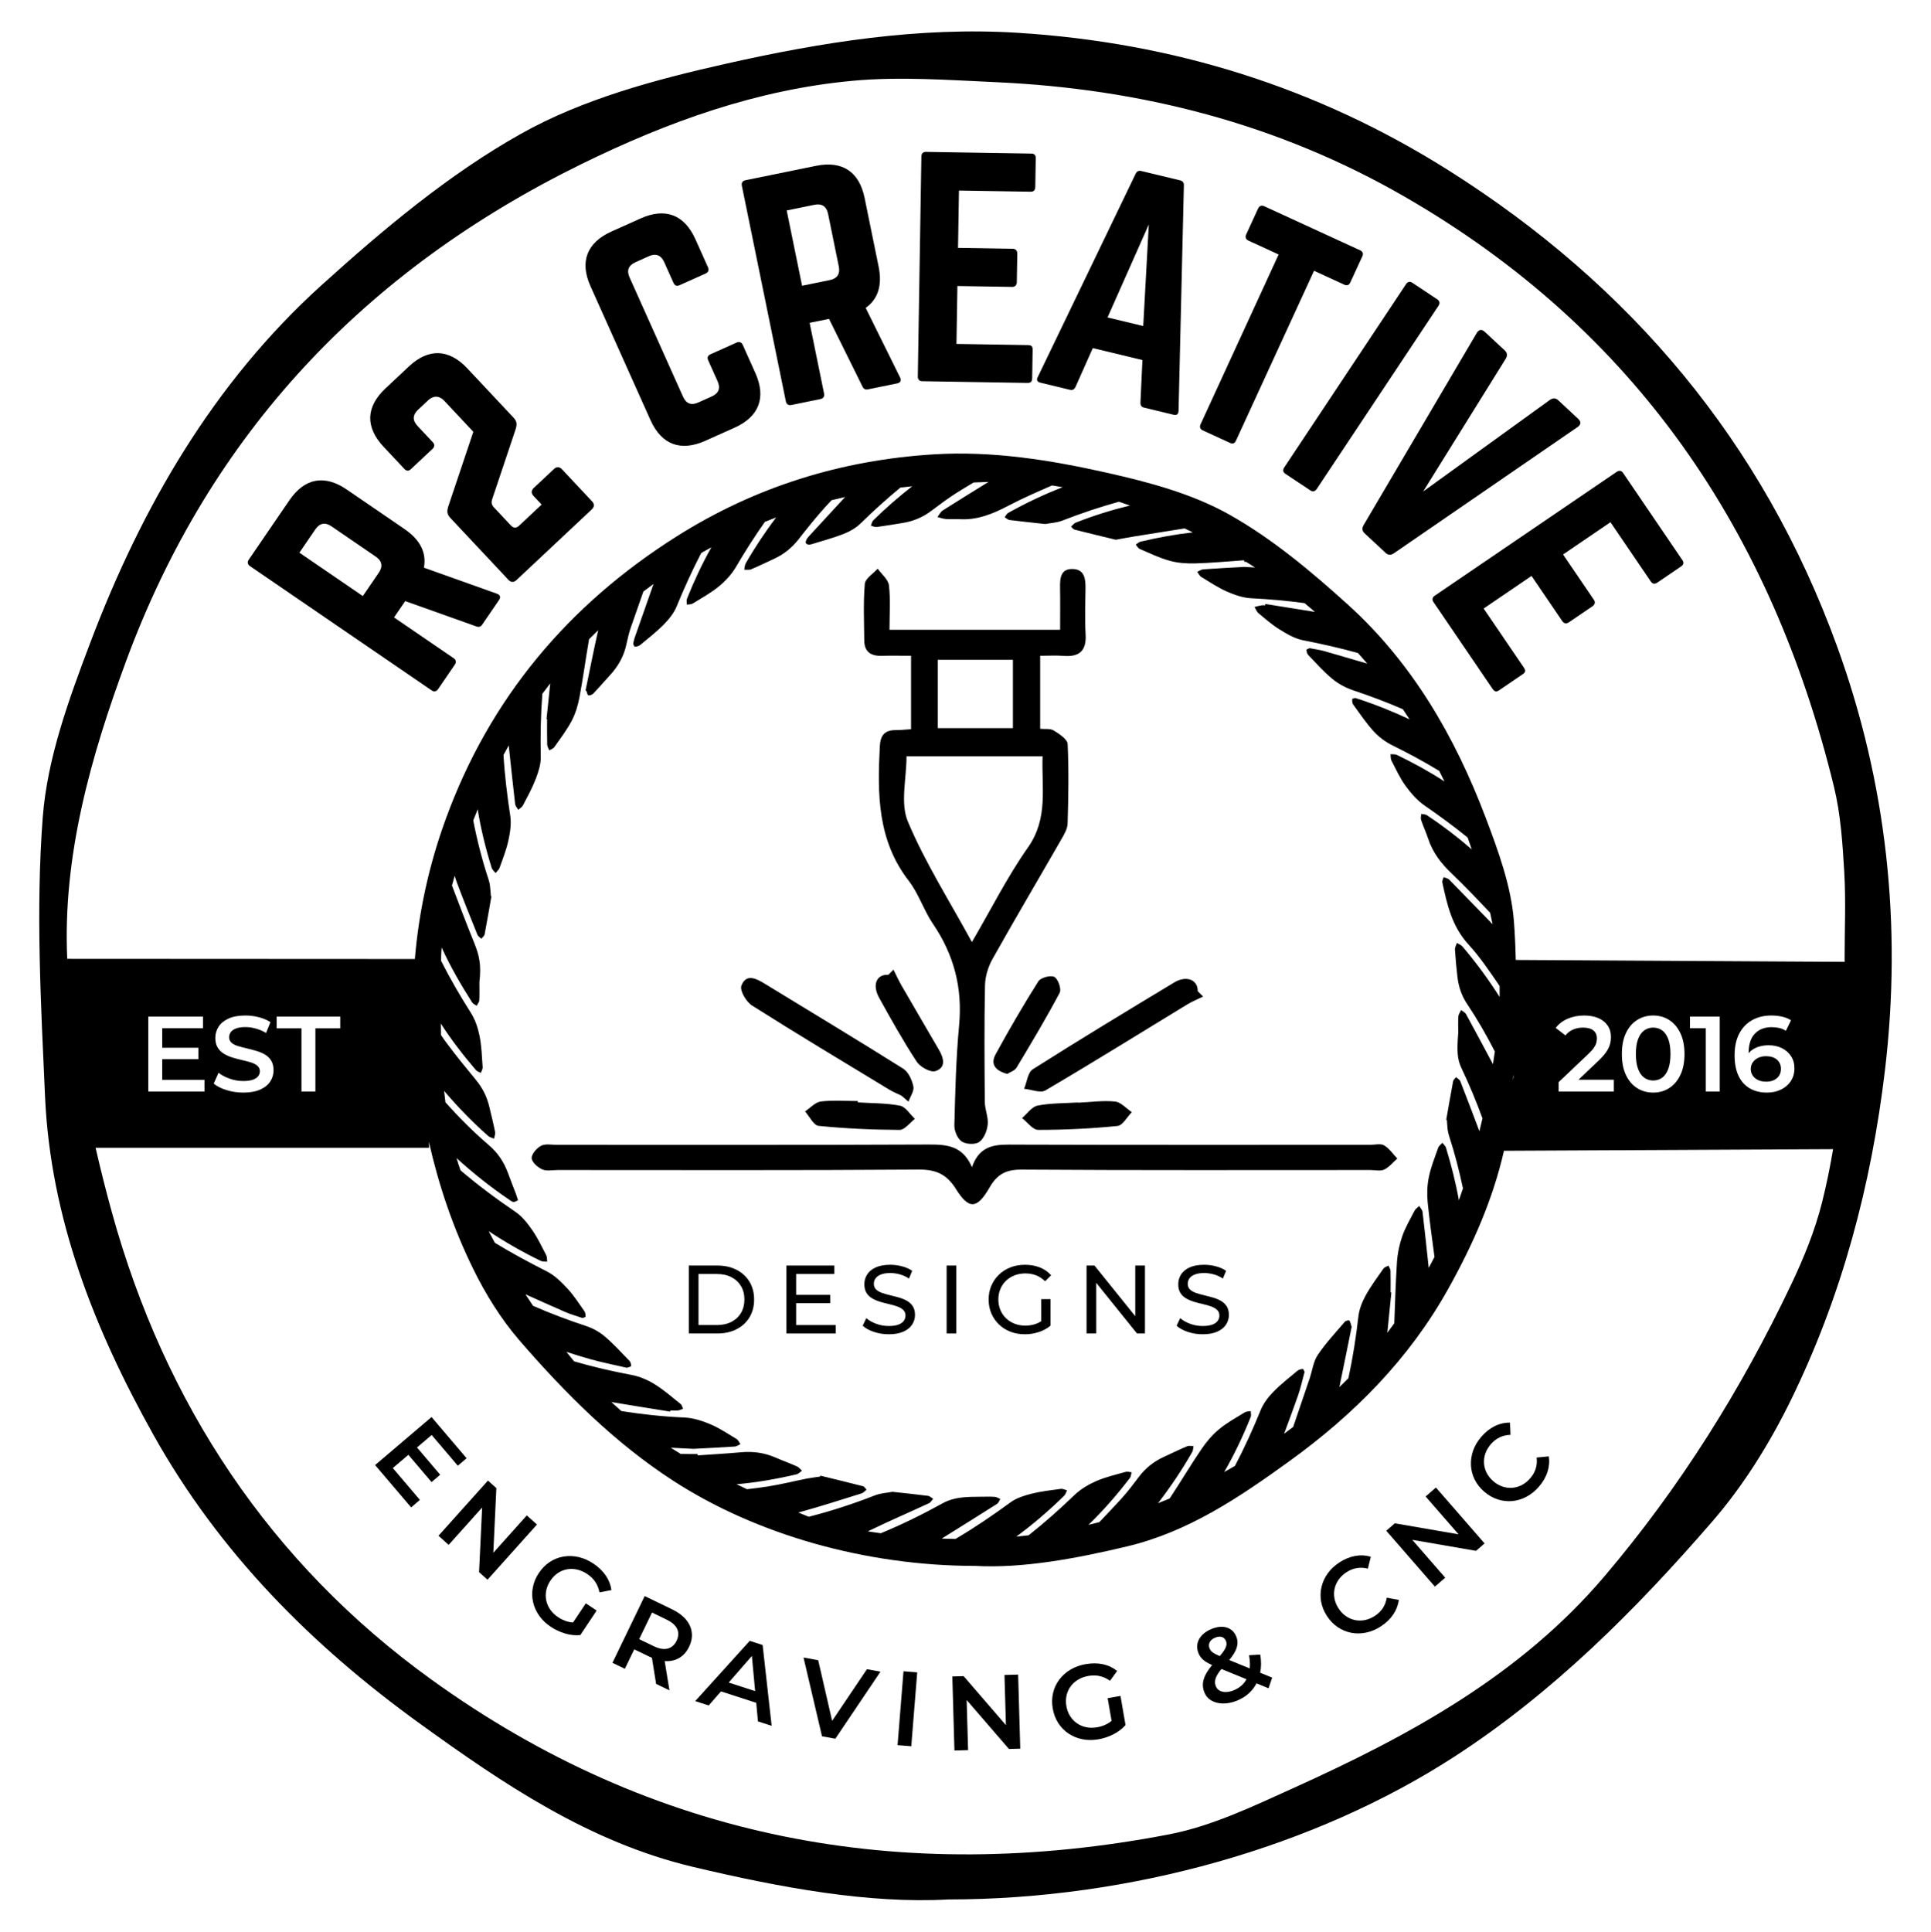 <?xml version="1.0" encoding="utf-8"?>
<!-- Generator: Adobe Illustrator 16.0.0, SVG Export Plug-In . SVG Version: 6.00 Build 0)  -->
<!DOCTYPE svg PUBLIC "-//W3C//DTD SVG 1.1//EN" "http://www.w3.org/Graphics/SVG/1.1/DTD/svg11.dtd">
<svg version="1.1" id="Layer_1" xmlns="http://www.w3.org/2000/svg" xmlns:xlink="http://www.w3.org/1999/xlink" x="0px" y="0px"
	 width="437.803px" height="437.9px" viewBox="927.96 727.954 437.803 437.9" enable-background="new 927.96 727.954 437.803 437.9"
	 xml:space="preserve">
<g>
	<polygon points="1022.501,1056.095 1025.828,1053.265 1031.752,1060.23 1033.744,1058.535 1025.799,1049.194 1013.002,1060.08 
		1021.166,1069.677 1023.158,1067.981 1017.016,1060.76 1020.544,1057.76 1025.801,1063.938 1027.756,1062.274 	"/>
	<polygon points="1047.395,1071.495 1039.803,1079.965 1040.496,1065.311 1038.584,1063.597 1027.371,1076.107 1029.676,1078.174 
		1037.268,1069.704 1036.574,1084.357 1038.486,1086.071 1049.701,1073.561 	"/>
	<path d="M1062.482,1082.411c-1.092-0.728-2.215-1.221-3.369-1.48c-1.152-0.26-2.289-0.295-3.404-0.105
		c-1.117,0.188-2.152,0.598-3.111,1.229c-0.959,0.63-1.783,1.465-2.477,2.503c-0.691,1.039-1.145,2.122-1.355,3.249
		c-0.213,1.127-0.195,2.24,0.053,3.338c0.25,1.099,0.713,2.128,1.389,3.089c0.678,0.96,1.563,1.805,2.654,2.532
		c0.984,0.656,2.061,1.156,3.225,1.5c1.166,0.344,2.309,0.467,3.432,0.368l3.713-5.572l-2.457-1.637l-2.894,4.343
		c-0.393-0.025-0.772-0.081-1.136-0.178c-0.793-0.211-1.535-0.547-2.227-1.009c-0.746-0.496-1.346-1.068-1.797-1.717
		c-0.453-0.647-0.758-1.345-0.914-2.093c-0.154-0.748-0.156-1.503-0.002-2.267c0.152-0.764,0.463-1.498,0.934-2.203
		c0.479-0.72,1.041-1.297,1.688-1.731c0.645-0.436,1.34-0.722,2.086-0.859s1.512-0.118,2.297,0.06
		c0.785,0.177,1.545,0.51,2.277,0.998c0.758,0.506,1.367,1.099,1.826,1.78c0.459,0.681,0.781,1.476,0.963,2.386l2.703-0.507
		c-0.156-1.18-0.582-2.28-1.275-3.301C1064.607,1084.105,1063.668,1083.2,1062.482,1082.411z"/>
	<path d="M1083.48,1095.101c-0.75-0.895-1.793-1.666-3.133-2.313l-6.225-3.006l-7.307,15.128l2.809,1.356l2.13-4.408l3.415,1.649
		c0.202,0.098,0.398,0.175,0.598,0.259l0.947,5.924l3.025,1.462l-1.081-6.643c0.088,0.006,0.179,0.022,0.265,0.025
		c1.164,0.038,2.197-0.218,3.104-0.768c0.904-0.549,1.625-1.378,2.16-2.487c0.537-1.109,0.74-2.192,0.611-3.25
		S1084.23,1095.997,1083.48,1095.101z M1081.357,1099.913c-0.459,0.951-1.131,1.542-2.016,1.771
		c-0.885,0.23-1.945,0.047-3.186-0.552l-3.284-1.587l2.913-6.029l3.283,1.587c1.24,0.598,2.047,1.308,2.424,2.13
		C1081.869,1098.054,1081.822,1098.948,1081.357,1099.913z"/>
	<path d="M1097.943,1099.932l-12.365,13.656l3.061,0.99l2.78-3.187l7.994,2.587l0.392,4.213l3.105,1.005l-2.043-18.319
		L1097.943,1099.932z M1093.169,1109.385l5.257-6.026l0.74,7.967L1093.169,1109.385z"/>
	<polygon points="1116.622,1118.072 1113.467,1104.326 1110.139,1103.715 1114.328,1121.564 1117.35,1122.12 1127.584,1106.919 
		1124.516,1106.355 	"/>
	
		<rect x="1132.155" y="1107.332" transform="matrix(-0.997 -0.08 0.08 -0.997 2174.74 2318.409)" width="3.119" height="16.8"/>
	<polygon points="1155.701,1107.669 1156.025,1119.038 1146.441,1107.932 1143.875,1108.006 1144.354,1124.799 1147.447,1124.711 
		1147.124,1113.341 1156.709,1124.447 1159.275,1124.374 1158.797,1107.58 	"/>
	<path d="M1179.092,1112.926l0.89,5.142c-0.302,0.252-0.616,0.473-0.946,0.652c-0.721,0.393-1.49,0.66-2.309,0.802
		c-0.883,0.152-1.713,0.149-2.486-0.009s-1.475-0.455-2.102-0.891c-0.629-0.436-1.148-0.982-1.564-1.642
		c-0.414-0.659-0.693-1.406-0.838-2.242c-0.146-0.852-0.137-1.656,0.033-2.417c0.168-0.76,0.477-1.446,0.922-2.059
		c0.445-0.613,1.016-1.126,1.707-1.538s1.471-0.692,2.338-0.843c0.9-0.155,1.75-0.145,2.553,0.034
		c0.801,0.178,1.582,0.534,2.34,1.068l1.611-2.228c-0.926-0.749-1.99-1.255-3.197-1.517c-1.207-0.263-2.512-0.272-3.914-0.029
		c-1.293,0.224-2.447,0.639-3.463,1.244s-1.863,1.361-2.543,2.267s-1.15,1.916-1.412,3.033c-0.26,1.116-0.285,2.29-0.072,3.52
		s0.629,2.327,1.252,3.291c0.621,0.964,1.4,1.759,2.336,2.385s1.98,1.054,3.133,1.284c1.152,0.231,2.375,0.235,3.668,0.012
		c1.166-0.202,2.291-0.579,3.371-1.132c1.082-0.552,1.996-1.25,2.744-2.094l-1.141-6.599L1179.092,1112.926z"/>
	<path d="M1213.688,1103.044l-2.545,0.153c0.208,1.092,0.257,2.084,0.163,2.988l-4.646-1.903c0.379-0.461,0.701-0.894,0.956-1.292
		c0.475-0.737,0.764-1.433,0.867-2.084c0.105-0.651,0.033-1.29-0.213-1.915c-0.283-0.715-0.699-1.26-1.252-1.635
		c-0.553-0.376-1.191-0.579-1.918-0.61s-1.514,0.12-2.361,0.455c-0.908,0.358-1.645,0.825-2.209,1.4s-0.922,1.216-1.074,1.92
		c-0.15,0.705-0.082,1.423,0.205,2.151c0.164,0.417,0.391,0.797,0.682,1.138c0.289,0.342,0.672,0.659,1.148,0.952
		c0.357,0.22,0.798,0.438,1.278,0.656c-0.465,0.576-0.862,1.125-1.173,1.638c-0.498,0.825-0.795,1.6-0.887,2.324
		c-0.094,0.725,0.008,1.459,0.301,2.203c0.324,0.818,0.854,1.443,1.592,1.874c0.738,0.432,1.609,0.655,2.613,0.672
		s2.049-0.189,3.137-0.619c1.383-0.546,2.52-1.33,3.406-2.351c0.424-0.489,0.782-1.021,1.081-1.593l2.731,1.12l0.826-2.417
		l-2.724-1.115C1213.929,1105.883,1213.942,1104.516,1213.688,1103.044z M1202.623,1102.303c-0.191-0.2-0.336-0.427-0.436-0.68
		c-0.193-0.491-0.176-0.958,0.053-1.401s0.656-0.788,1.281-1.035c0.58-0.229,1.082-0.268,1.502-0.115
		c0.422,0.151,0.721,0.451,0.896,0.897c0.131,0.327,0.152,0.68,0.07,1.057c-0.084,0.377-0.311,0.827-0.68,1.352
		c-0.209,0.297-0.478,0.638-0.794,1.016c-0.417-0.182-0.784-0.352-1.052-0.493
		C1203.094,1102.702,1202.814,1102.504,1202.623,1102.303z M1210.002,1109.492c-0.613,0.732-1.396,1.287-2.35,1.663
		c-0.641,0.252-1.234,0.38-1.783,0.382c-0.551,0.002-1.02-0.109-1.41-0.334c-0.389-0.225-0.67-0.553-0.84-0.984
		s-0.223-0.867-0.154-1.307c0.066-0.439,0.268-0.932,0.604-1.477c0.209-0.34,0.487-0.718,0.821-1.126l5.681,2.328
		C1210.404,1108.941,1210.221,1109.23,1210.002,1109.492z"/>
	<path d="M1241.482,1092.514c-0.453,0.686-1.047,1.268-1.785,1.747s-1.49,0.797-2.258,0.952c-0.768,0.156-1.52,0.158-2.256,0.008
		c-0.738-0.15-1.428-0.447-2.068-0.89s-1.195-1.025-1.666-1.75c-0.471-0.724-0.779-1.469-0.924-2.233
		c-0.145-0.766-0.135-1.515,0.027-2.25c0.16-0.734,0.469-1.421,0.922-2.06s1.049-1.197,1.787-1.677
		c0.736-0.479,1.51-0.787,2.32-0.922c0.809-0.135,1.646-0.093,2.514,0.125l0.658-2.688c-1.164-0.351-2.35-0.414-3.561-0.19
		c-1.209,0.224-2.391,0.71-3.545,1.46c-1.086,0.707-1.971,1.534-2.65,2.482c-0.682,0.949-1.152,1.971-1.414,3.066
		s-0.291,2.208-0.092,3.337c0.201,1.13,0.641,2.218,1.32,3.264c0.682,1.047,1.496,1.891,2.447,2.531
		c0.951,0.642,1.977,1.067,3.078,1.277c1.1,0.21,2.225,0.194,3.375-0.048s2.262-0.712,3.334-1.409
		c1.168-0.759,2.096-1.649,2.787-2.671s1.117-2.129,1.277-3.32l-2.736-0.511C1242.23,1091.04,1241.934,1091.83,1241.482,1092.514z"
		/>
	<polygon points="1251.188,1067.203 1258.656,1075.783 1244.201,1073.286 1242.264,1074.972 1253.293,1087.643 1255.629,1085.611 
		1248.161,1077.032 1262.617,1079.528 1264.553,1077.843 1253.523,1065.171 	"/>
	<path d="M1263.836,1053.642c-0.85,0.979-1.471,2.018-1.865,3.116c-0.393,1.101-0.564,2.212-0.514,3.337s0.328,2.203,0.832,3.233
		c0.504,1.031,1.227,1.955,2.168,2.773c0.943,0.818,1.959,1.405,3.051,1.759c1.09,0.354,2.193,0.481,3.311,0.38
		c1.115-0.101,2.191-0.427,3.23-0.976c1.039-0.55,1.979-1.308,2.818-2.274c0.912-1.051,1.559-2.162,1.941-3.335
		c0.383-1.172,0.486-2.354,0.313-3.543l-2.771,0.263c0.109,0.899,0.041,1.741-0.205,2.523c-0.246,0.783-0.656,1.507-1.234,2.171
		c-0.576,0.665-1.213,1.178-1.906,1.538c-0.695,0.361-1.418,0.57-2.168,0.629s-1.494-0.037-2.232-0.285
		c-0.738-0.249-1.432-0.656-2.084-1.223c-0.652-0.567-1.154-1.198-1.504-1.894s-0.547-1.419-0.594-2.17s0.059-1.495,0.318-2.234
		c0.26-0.738,0.678-1.439,1.256-2.104c0.576-0.665,1.236-1.173,1.977-1.526c0.74-0.353,1.559-0.543,2.451-0.572l-0.109-2.765
		c-1.215-0.017-2.371,0.249-3.473,0.797C1265.74,1051.81,1264.738,1052.603,1263.836,1053.642z"/>
	<path d="M1040.654,862.556l-16.588-5.913c0.635-3.346-0.809-6.302-4.402-8.76l-13.09-8.954c-5.045-3.45-9.561-2.603-13.012,2.44
		l-9.211,13.467c-0.367,0.536-0.264,1.078,0.271,1.445l41.203,28.184c0.537,0.367,1.078,0.266,1.445-0.271l3.816-5.579
		c0.367-0.537,0.266-1.079-0.27-1.446l-13.521-9.247l2.533-3.702l16.086,5.727c0.557,0.223,1.008,0.139,1.375-0.398l3.816-5.579
		C1041.51,863.378,1041.408,862.836,1040.654,862.556z M1013.85,857.766l-3.633,5.311l-14.379-9.835l3.633-5.311
		c0.955-1.396,2.219-1.633,3.613-0.679l10.086,6.899C1014.566,855.106,1014.803,856.371,1013.85,857.766z"/>
	<path d="M1055.377,834.344c-0.578-0.616-1.221-0.637-1.838-0.059l-4.551,4.271c-0.617,0.578-0.637,1.222-0.059,1.838l1.824,1.943
		l-5.121,4.804c-0.617,0.578-1.26,0.558-1.838-0.059l-3.869-4.124c-0.49-0.521-0.611-1.031-0.404-1.761l5.234-15.608
		c0.457-1.319,0.48-2.054-0.365-2.955l-10.498-11.188c-4.18-4.456-8.822-4.559-13.23-0.422l-5.311,4.981
		c-4.457,4.182-4.604,8.776-0.422,13.232l4.715,5.025c0.445,0.474,0.949,0.536,1.471,0.047l4.93-4.626
		c0.475-0.444,0.492-0.996,0.047-1.471l-3.469-3.697c-1.156-1.232-1.162-2.475,0.117-3.676l2.275-2.135
		c1.186-1.112,2.52-1.115,3.676,0.117l6.582,7.017l-5.59,16.654c-0.455,1.319-0.432,2.01,0.414,2.91l13.121,13.986
		c0.578,0.616,1.221,0.637,1.838,0.059l17.066-16.013c0.617-0.578,0.637-1.222,0.059-1.838L1055.377,834.344z"/>
	<path d="M1096.352,806.129c-0.266-0.593-0.781-0.789-1.373-0.523l-5.932,2.658c-0.652,0.292-0.789,0.781-0.523,1.374l2.127,4.745
		c0.717,1.602,0.232,2.744-1.311,3.436l-3.084,1.382c-1.541,0.691-2.717,0.293-3.436-1.309l-12.121-27.046
		c-0.691-1.542-0.291-2.718,1.311-3.436l3.084-1.383c1.541-0.69,2.744-0.232,3.436,1.31l2.125,4.745
		c0.268,0.593,0.723,0.815,1.375,0.523l5.932-2.658c0.592-0.266,0.789-0.781,0.523-1.374l-2.871-6.405
		c-2.498-5.575-6.852-7.186-12.369-4.714l-6.643,2.978c-5.574,2.498-7.27,6.819-4.771,12.395l13.609,30.367
		c2.498,5.575,6.852,7.186,12.428,4.687l6.643-2.977c5.516-2.473,7.211-6.793,4.713-12.368L1096.352,806.129z"/>
	<path d="M1124.23,797.747c2.785-1.961,3.805-5.089,2.934-9.355l-3.172-15.541c-1.223-5.986-5.057-8.521-11.043-7.299l-15.986,3.263
		c-0.637,0.13-0.941,0.591-0.811,1.228l9.984,48.914c0.129,0.637,0.59,0.941,1.227,0.811l6.623-1.352
		c0.637-0.13,0.941-0.59,0.813-1.228l-3.277-16.05l4.395-0.896l7.57,15.306c0.244,0.548,0.627,0.801,1.264,0.671l6.625-1.352
		c0.699-0.144,1.004-0.604,0.656-1.329L1124.23,797.747z M1116.111,791.443l-6.305,1.287l-3.484-17.068l6.305-1.287
		c1.656-0.338,2.73,0.371,3.068,2.027l2.443,11.974C1118.477,790.032,1117.768,791.105,1116.111,791.443z"/>
	<path d="M1161.764,762.77l-23.916-0.387c-0.584-0.01-0.98,0.374-0.99,1.023l-0.809,49.91c-0.012,0.65,0.373,1.046,0.957,1.056
		l23.916,0.388c0.779,0.013,1.045-0.373,1.057-1.023l0.105-6.498c0.01-0.715-0.244-1.044-1.023-1.057l-16.248-0.264l0.213-13.127
		l12.414,0.201c0.648,0.01,1.045-0.373,1.057-1.088l0.104-6.435c0.012-0.715-0.371-1.11-1.021-1.121l-12.412-0.201l0.211-12.997
		l16.246,0.263c0.779,0.013,1.047-0.438,1.059-1.088l0.105-6.499C1162.797,763.177,1162.543,762.783,1161.764,762.77z"/>
	<path d="M1195.51,768.837l-8.785-2.115c-0.568-0.137-1.01,0.025-1.287,0.627l-22.191,46.076c-0.355,0.65-0.131,1.105,0.564,1.272
		l6.762,1.628c0.568,0.137,0.961-0.103,1.225-0.642l3.928-8.816l11.25,2.708l-0.451,9.653c-0.012,0.6,0.229,0.991,0.797,1.128
		l6.699,1.613c0.76,0.182,1.104-0.137,1.145-0.862l1.207-51.127C1196.396,769.317,1196.078,768.973,1195.51,768.837z
		 M1187.158,801.863l-8.09-1.947l9.355-21.084L1187.158,801.863z"/>
	<path d="M1232.738,792.485c0.65,0.299,1.107,0.08,1.379-0.511l2.715-5.905c0.271-0.591,0.139-1.08-0.51-1.379l-21.732-9.989
		c-0.59-0.271-1.107-0.08-1.379,0.51l-2.715,5.905c-0.271,0.591-0.08,1.108,0.512,1.38l6.85,3.148l-17.699,38.502
		c-0.299,0.649-0.08,1.107,0.51,1.379l6.143,2.823c0.648,0.298,1.08,0.139,1.379-0.511l17.699-38.502L1232.738,792.485z"/>
	<path d="M1253.826,795.81l-5.629-3.741c-0.596-0.396-1.082-0.251-1.443,0.29l-27.633,41.578c-0.359,0.542-0.305,1.046,0.291,1.442
		l5.631,3.741c0.541,0.36,1.082,0.251,1.441-0.29l27.633-41.578C1254.477,796.712,1254.369,796.171,1253.826,795.81z"/>
	<path d="M1285.777,822.9l-4.518-4.208c-0.57-0.531-1.17-0.557-1.844-0.118l-28.785,20.797l18.75-30.144
		c0.389-0.704,0.32-1.299-0.25-1.831l-4.518-4.208c-0.715-0.664-1.354-0.55-1.832,0.249l-25.674,43.589
		c-0.389,0.703-0.322,1.299,0.248,1.83l4.758,4.43c0.57,0.532,1.168,0.557,1.844,0.119l41.703-28.661
		C1286.422,824.211,1286.49,823.564,1285.777,822.9z"/>
	<path d="M1295.93,835.13c-0.33-0.484-0.871-0.587-1.408-0.222l-41.273,28.09c-0.537,0.366-0.641,0.908-0.313,1.392l13.461,19.777
		c0.439,0.645,0.908,0.64,1.445,0.274l5.373-3.658c0.592-0.402,0.715-0.8,0.275-1.444l-9.145-13.436l10.855-7.389l6.986,10.265
		c0.365,0.538,0.908,0.641,1.5,0.238l5.32-3.621c0.59-0.402,0.693-0.944,0.328-1.481l-6.986-10.265l10.748-7.315l9.145,13.436
		c0.438,0.646,0.961,0.604,1.498,0.238l5.375-3.657c0.537-0.366,0.713-0.801,0.273-1.445L1295.93,835.13z"/>
	<path d="M1326.516,972.778c0.526,0.26,1.161,0.389,1.906,0.389c0.646,0,1.221-0.117,1.723-0.352c0.5-0.236,0.895-0.57,1.179-1.008
		c0.281-0.438,0.424-0.947,0.424-1.529c0-0.891-0.309-1.594-0.921-2.111c-0.618-0.518-1.442-0.777-2.478-0.777
		c-0.681,0-1.273,0.127-1.785,0.377c-0.51,0.25-0.913,0.596-1.214,1.031c-0.299,0.436-0.448,0.939-0.448,1.504
		c0,0.52,0.138,0.996,0.413,1.434C1325.59,972.171,1325.989,972.52,1326.516,972.778z"/>
	<path d="M1300.738,972.257c0.59,0.428,1.267,0.645,2.026,0.645c0.792,0,1.482-0.217,2.063-0.645
		c0.583-0.43,1.041-1.088,1.373-1.979c0.331-0.891,0.497-2.016,0.497-3.373c0-1.375-0.166-2.506-0.497-3.387
		c-0.332-0.881-0.79-1.537-1.373-1.967c-0.58-0.428-1.271-0.643-2.063-0.643c-0.76,0-1.437,0.215-2.026,0.643
		c-0.59,0.43-1.053,1.086-1.384,1.967c-0.333,0.881-0.498,2.012-0.498,3.387c0,1.357,0.165,2.482,0.498,3.373
		C1299.686,971.169,1300.148,971.827,1300.738,972.257z"/>
	<path d="M1344.423,874.345c-16.75-46.03-46.624-81.633-88.015-107.757c-29.896-18.868-62.493-28.99-97.676-31.196
		c-22.495-1.411-44.591,2.153-66.283,7.031c-15.908,3.577-32.344,7.98-46.384,15.862c-16.363,9.187-31.205,21.646-45.223,34.325
		c-24.524,22.183-40.78,50.334-52.401,80.997c-4.849,12.795-9.769,26.221-10.793,39.653c-1.598,20.963-0.423,42.199,0.522,63.277
		c1.24,27.656,11.189,52.745,24.553,76.658c14.92,26.7,35.842,47.747,60.47,65.533c19.091,13.787,38.403,26.853,61.815,32.427
		c19.977,4.756,40.033,8.404,57.93,7.403c41.434-0.01,83.147-11.912,114.706-32.333c22.438-14.519,41.173-33.311,58.533-53.346
		c7.095-8.187,13.028-17.742,17.807-27.5c11.543-23.57,18.245-48.734,21.339-74.79
		C1359.229,937.68,1355.731,905.423,1344.423,874.345z M1341.066,1000.531c-1.604,6.382-4.147,12.622-6.983,18.584
		c-11.342,23.84-25.264,46.087-42.388,66.23c-19.047,22.405-44.163,36.062-70.383,47.911c-9.169,4.145-18.544,8.67-28.3,10.547
		c-60.532,11.647-116.98,1.181-167.266-35.107c-36.554-26.379-60.411-62.499-72.406-105.848c-1.344-4.855-2.579-9.763-3.712-14.701
		h75.606l-0.041-1.366c2.235,9.917,5.499,19.546,10.014,28.763c2.845,5.811,6.377,11.501,10.603,16.375
		c10.337,11.931,21.494,23.12,34.854,31.766c18.792,12.159,43.631,19.247,68.304,19.253c10.656,0.596,22.599-1.576,34.494-4.408
		c13.941-3.319,25.44-11.1,36.81-19.309c14.664-10.592,27.122-23.124,36.007-39.023c5.595-10.012,10.175-20.372,12.664-31.365
		l74.624-0.365C1342.89,992.507,1342.071,996.53,1341.066,1000.531z M972.938,965.471v2.598h-8.203v4.686h9.586v2.645h-12.742
		v-16.99h12.402v2.645h-9.246v4.418H972.938z M986.313,969.561c-0.373-0.316-0.854-0.564-1.444-0.752
		c-0.59-0.186-1.244-0.361-1.965-0.521c-0.721-0.162-1.44-0.354-2.161-0.572c-0.719-0.217-1.375-0.5-1.965-0.848
		c-0.592-0.348-1.073-0.814-1.446-1.396c-0.371-0.582-0.557-1.326-0.557-2.232c0-0.922,0.245-1.768,0.74-2.537
		c0.493-0.768,1.246-1.383,2.257-1.844s2.294-0.691,3.847-0.691c1.02,0,2.031,0.129,3.034,0.387c1.003,0.26,1.877,0.631,2.621,1.117
		l-0.994,2.451c-0.761-0.453-1.545-0.787-2.354-1.006c-0.809-0.221-1.585-0.328-2.331-0.328c-0.872,0-1.581,0.105-2.123,0.314
		c-0.543,0.211-0.938,0.486-1.189,0.826s-0.376,0.729-0.376,1.166c0,0.516,0.182,0.934,0.546,1.248
		c0.364,0.316,0.841,0.563,1.433,0.74c0.589,0.18,1.25,0.354,1.978,0.523c0.729,0.17,1.451,0.359,2.172,0.57
		c0.72,0.209,1.375,0.484,1.967,0.824c0.59,0.34,1.067,0.801,1.433,1.383c0.363,0.584,0.546,1.32,0.546,2.209
		c0,0.908-0.247,1.744-0.742,2.514c-0.493,0.768-1.249,1.383-2.267,1.844c-1.021,0.461-2.307,0.691-3.861,0.691
		c-1.325,0-2.597-0.189-3.811-0.568c-1.214-0.381-2.177-0.871-2.889-1.471l1.093-2.451c0.681,0.535,1.521,0.98,2.524,1.334
		c1.004,0.357,2.031,0.535,3.082,0.535c0.89,0,1.611-0.096,2.16-0.291c0.55-0.193,0.955-0.457,1.214-0.789s0.389-0.707,0.389-1.129
		C986.871,970.294,986.686,969.878,986.313,969.561z M990.683,961.079v-2.67h14.417v2.67h-5.631v14.32h-3.156v-14.32H990.683z
		 M1036.689,962.826c-0.361-1.812-0.979-3.691-1.959-5.238c-2.447-3.856-4.74-7.786-6.791-11.851
		c0.018-0.502,0.025-1.004,0.055-1.505c0.029-0.497,0.06-0.995,0.091-1.493c1.967,4.328,4.36,8.455,6.928,12.477
		c0.21,0.328,0.669,0.497,1.013,0.739c0.207-0.404,0.57-0.801,0.595-1.214c0.074-1.36,0.028-2.727,0.028-4.091
		c0.452-4.007-0.013-6.087-1.218-9.049c-1.738-4.272-3.364-8.592-5.002-12.905c0.2-0.738,0.4-1.477,0.61-2.207
		c0.177,0.581,0.363,1.158,0.575,1.727c1.463,3.906,3.028,7.773,4.589,11.642c0.146,0.359,0.576,0.604,0.876,0.899
		c0.257-0.322,0.68-0.616,0.749-0.975c0.551-2.874,1.038-5.758,1.545-8.642c-0.039-0.009-0.079-0.018-0.118-0.027
		c-0.063-0.761-0.104-1.521-0.199-2.276c-0.059-0.476-0.153-0.957-0.303-1.412c-1.462-4.425-2.618-8.92-3.501-13.481
		c0.329-0.849,0.667-1.692,1.012-2.531c0.711,4.494,1.814,8.922,3.169,13.285c0.135,0.438,0.582,0.78,0.883,1.167
		c0.311-0.39,0.748-0.73,0.905-1.175c0.725-2.041,1.539-4.074,1.996-6.182c0.394-1.815,0.703-3.78,0.431-5.583
		c-0.698-4.599-1.265-9.201-1.538-13.83c0.391-0.721,0.784-1.439,1.188-2.15c0.477,4.436,0.939,8.873,1.456,13.302
		c0.054,0.452,0.459,0.864,0.698,1.293c0.364-0.333,0.856-0.601,1.07-1.014c1.018-1.957,2.092-3.903,2.882-5.955
		c0.609-1.588,1.192-3.334,1.156-4.996c-0.104-4.798-0.009-9.579,0.361-14.348c0.586-0.793,1.182-1.577,1.788-2.354
		c-0.281,2.701-0.563,5.403-0.843,8.104c0.043,0.008,0.087,0.014,0.131,0.021c0,1.926-0.028,3.854,0.023,5.779
		c0.011,0.431,0.311,0.854,0.476,1.279c0.386-0.238,0.896-0.389,1.135-0.732c1.377-1.973,2.864-3.902,3.972-6.026
		c0.854-1.636,1.399-3.497,1.744-5.322c0.821-4.357,1.403-8.759,2.168-13.127c0.677-0.685,1.365-1.36,2.063-2.031
		c-1.029,4.537-1.914,9.106-2.862,13.662c0.064,0.035,0.128,0.07,0.191,0.105c0.145,0.353,0.25,0.973,0.441,1
		c0.354,0.052,0.868-0.14,1.127-0.41c1.273-1.335,2.468-2.745,3.724-4.101c1.87-2.014,3.193-4.303,3.769-7.017
		c0.282-1.334,0.603-2.67,1.044-3.957c0.923-2.691,1.87-5.374,2.817-8.057c0.756-0.575,1.521-1.144,2.297-1.705
		c-1.439,4.086-2.874,8.174-4.302,12.263c-0.131,0.376-0.192,0.776-0.319,1.307c0.103,0.18,0.263,0.66,0.394,0.653
		c0.406-0.022,0.888-0.131,1.19-0.383c1.822-1.512,3.707-2.972,5.36-4.654c1.16-1.182,2.29-2.569,2.909-4.078
		c1.693-4.127,3.53-8.177,5.579-12.125c0.158-0.092,0.311-0.187,0.47-0.278c0.608-0.35,1.222-0.679,1.834-1.017
		c-2.112,3.739-3.928,7.645-5.528,11.651c-0.154,0.39-0.022,0.894-0.023,1.347c0.446-0.08,0.968-0.035,1.324-0.256
		c2.014-1.245,4.121-2.394,5.938-3.889c1.488-1.226,2.885-2.731,3.854-4.386c2.055-3.51,4.232-6.929,6.571-10.24
		c0.845-0.341,1.689-0.681,2.54-1c-2.499,3.331-4.818,6.79-6.893,10.418c-0.234,0.407-0.223,0.954-0.325,1.437
		c0.523-0.025,1.107,0.093,1.563-0.099c1.737-0.731,3.428-1.569,5.144-2.354c2.233-1.021,4.079-2.498,5.6-4.441
		c1.904-2.43,3.835-4.851,5.896-7.15c0.521-0.581,1.053-1.152,1.592-1.717c1.019-0.255,2.042-0.496,3.067-0.725
		c-2.744,2.963-5.477,5.938-8.211,8.908c-0.217,0.233-0.413,0.501-0.557,0.783c-0.342,0.679-0.15,1.078,0.667,1.103
		c0.144-0.024,0.308-0.033,0.459-0.081c2.451-0.768,4.948-1.418,7.331-2.356c1.39-0.549,2.794-1.36,3.854-2.397
		c2.891-2.831,5.885-5.534,8.994-8.101c0.89-0.107,1.782-0.205,2.677-0.294c-3.077,2.398-6.021,4.966-8.815,7.709
		c-0.298,0.293-0.372,0.812-0.551,1.225c0.442,0.106,0.902,0.352,1.324,0.294c1.989-0.26,3.968-0.599,5.949-0.921
		c2.38-0.388,4.523-1.298,6.46-2.76c1.891-1.427,3.79-2.854,5.792-4.113c1.244-0.783,2.506-1.541,3.77-2.292
		c1.121-0.05,2.242-0.094,3.363-0.125c-3.472,2.141-6.938,4.291-10.384,6.471c-0.505,0.319-0.791,0.984-1.18,1.489
		c0.633,0.154,1.259,0.392,1.9,0.446c0.917,0.077,1.845,0.019,2.77,0.019c4.191,0.338,7.808-1.144,11.462-3.062
		c3.198-1.68,6.522-3.119,9.843-4.567c0.805,0.121,1.606,0.254,2.404,0.398c-4.247,1.643-8.362,3.603-12.355,5.829
		c-0.333,0.186-0.518,0.64-0.77,0.968c0.354,0.221,0.688,0.589,1.064,0.636c2.587,0.329,5.183,0.592,8.102,0.911
		c1.126-0.214,2.619-0.274,3.937-0.79c4.197-1.642,8.458-3.062,12.787-4.262c0.833,0.276,1.662,0.562,2.489,0.857
		c-4.184,1.031-8.299,2.301-12.317,3.898c-0.394,0.155-0.678,0.588-1.012,0.893c0.256,0.231,0.477,0.598,0.771,0.673
		c3.22,0.818,6.45,1.59,9.362,2.296c1.674-0.3,2.929-0.546,4.191-0.748c3.803-0.608,7.605-1.211,11.408-1.818
		c0.622,0.296,1.243,0.595,1.863,0.898c-3.99,0.443-7.949,1.174-11.874,2.108c-0.385,0.091-0.709,0.438-1.063,0.667
		c0.299,0.337,0.533,0.825,0.907,0.985c2.251,0.959,4.48,2.047,6.828,2.688c1.855,0.509,3.875,0.639,5.811,0.583
		c3.641-0.104,7.274-0.453,10.909-0.705c0.051,0.031,0.1,0.063,0.15,0.095c0.002,0.084,0.005,0.168,0.008,0.253
		c0.131,0,0.263,0.001,0.394,0.001c0.686,0.423,1.363,0.852,2.037,1.284c-0.812-0.044-1.615-0.089-2.438-0.133
		c-3.047,0.172-6.177,0.328-9.3,0.549c-0.465,0.033-0.912,0.366-1.366,0.56c0.292,0.393,0.506,0.918,0.893,1.154
		c1.919,1.171,3.808,2.436,5.855,3.336c1.732,0.762,3.649,1.422,5.516,1.513c4.042,0.194,8.057,0.56,12.053,1.094
		c0.803,0.649,1.576,1.325,2.358,1.994c-3.742-0.604-7.485-1.196-11.228-1.796c-0.019,0.103-0.037,0.203-0.056,0.306
		c-0.279,0-0.567-0.038-0.841,0.009c-0.526,0.092-1.045,0.233-1.566,0.356c0.294,0.478,0.488,1.074,0.896,1.413
		c1.542,1.284,3.065,2.629,4.764,3.676c1.654,1.019,3.437,2.092,5.297,2.454c4.203,0.817,8.366,1.761,12.481,2.896
		c0.728,0.785,1.421,1.603,2.126,2.408c-3.218-0.95-6.439-1.887-9.664-2.813c-1.077-0.307-2.202-0.446-3.42-0.688
		c-0.21,0.108-0.717,0.269-0.706,0.385c0.033,0.401,0.144,0.89,0.411,1.166c1.782,1.85,3.494,3.796,5.471,5.419
		c1.362,1.12,3.026,2.019,4.702,2.579c3.821,1.279,7.583,2.689,11.271,4.287c0.521,0.757,1.026,1.53,1.532,2.303
		c-3.621-1.686-7.315-3.196-11.115-4.466c-0.381-0.126-0.765-0.237-1.242-0.385c-0.194,0.069-0.656,0.156-0.658,0.254
		c-0.011,0.409-0.007,0.913,0.215,1.22c1.513,2.075,2.95,4.23,4.679,6.114c1.168,1.271,2.65,2.384,4.201,3.146
		c3.638,1.784,7.188,3.709,10.641,5.804c0.399,0.796,0.808,1.584,1.192,2.393c-3.449-2.244-7.071-4.221-10.792-6.021
		c-0.412-0.199-0.964-0.112-1.451-0.158c0.064,0.488,0.001,1.045,0.216,1.457c1.021,1.958,1.944,4.002,3.237,5.771
		c1.208,1.655,2.646,3.283,4.317,4.436c3.331,2.293,6.581,4.679,9.711,7.22c0.321,0.895,0.638,1.792,0.947,2.691
		c-3.213-2.788-6.596-5.373-10.15-7.741c-0.35-0.234-0.875-0.203-1.316-0.294c-0.019,0.456-0.166,0.958-0.028,1.362
		c0.492,1.442,1.137,2.832,1.616,4.276c1.037,3.133,2.922,5.583,5.32,7.862c3.007,2.86,5.856,5.885,8.721,8.896
		c0.196,0.865,0.38,1.733,0.553,2.604c-3.289-3.371-6.55-6.77-9.854-10.129c-0.296-0.299-0.829-0.363-1.254-0.537
		c-0.103,0.4-0.362,0.836-0.284,1.198c1.091,5.051,2.175,9.957,5.938,14.066c2.63,2.873,4.817,6.152,7.045,9.397
		c0.018,0.829,0.02,1.658,0.007,2.49c-2.548-4-5.349-7.824-8.435-11.444c-0.305-0.36-0.83-0.534-1.253-0.796
		c-0.155,0.504-0.468,1.016-0.44,1.506c0.125,2.043,0.319,4.083,0.551,6.117c0.255,2.222,0.936,4.306,2.191,6.185
		c2.328,3.477,4.408,7.09,6.304,10.806c-0.131,0.956-0.281,1.911-0.43,2.865c-2.012-3.775-4.029-7.546-6.079-11.301
		c-0.222-0.406-0.747-0.646-1.131-0.963c-0.221,0.477-0.594,0.942-0.629,1.431c-0.091,1.239-0.029,2.488-0.029,3.733
		c-0.332,4.062-0.232,5.965,0.705,7.942c1.777,3.747,3.376,7.561,4.788,11.445c-0.224,0.976-0.457,1.946-0.696,2.917
		c-1.422-3.778-2.851-7.555-4.319-11.315c-0.148-0.381-0.638-0.63-0.968-0.94c-0.23,0.303-0.607,0.579-0.671,0.913
		c-0.553,2.912-1.051,5.836-1.564,8.755c0.051,0.012,0.1,0.023,0.149,0.033c0.054,0.721,0.077,1.443,0.169,2.159
		c0.066,0.515,0.187,1.03,0.349,1.523c1.265,3.895,2.287,7.844,3.125,11.839c-0.304,0.896-0.602,1.795-0.924,2.679
		c-0.719-4.02-1.725-7.986-2.923-11.905c-0.125-0.416-0.535-0.743-0.812-1.111c-0.326,0.366-0.801,0.681-0.952,1.106
		c-0.773,2.197-1.655,4.385-2.122,6.652c-0.38,1.853-0.455,3.838-0.268,5.726c0.413,4.136,0.999,8.255,1.546,12.379
		c-0.422,0.838-0.869,1.658-1.31,2.484c-0.451-4.223-0.893-8.446-1.393-12.662c-0.056-0.481-0.488-0.917-0.747-1.377
		c-0.358,0.35-0.834,0.635-1.054,1.056c-0.996,1.923-2.114,3.816-2.817,5.85c-0.657,1.899-1.077,3.949-1.198,5.956
		c-0.277,4.574-0.439,9.156-0.595,13.738c-0.521,0.725-1.042,1.447-1.58,2.159c0.31-3.038,0.61-6.077,0.916-9.116
		c-0.059-0.005-0.114-0.011-0.172-0.017c0-1.646,0.03-3.294-0.023-4.938c-0.012-0.396-0.302-0.781-0.463-1.173
		c-0.387,0.227-0.905,0.361-1.139,0.695c-1.401,2.007-2.875,3.983-4.049,6.122c-0.795,1.448-1.445,3.11-1.631,4.737
		c-0.535,4.707-1.265,9.371-2.265,13.988c-0.665,0.684-1.361,1.345-2.047,2.014c0.962-4.609,1.885-9.229,2.785-13.653
		c-0.229-0.682-0.27-1.173-0.535-1.433c-0.133-0.133-0.817,0.042-1.018,0.278c-2.098,2.47-4.341,4.851-6.136,7.531
		c-1.005,1.5-1.226,3.521-1.828,5.298c-1.245,3.669-2.497,7.336-3.741,11.005c-0.683,0.52-1.358,1.044-2.057,1.552
		c1.069-2.885,2.145-5.767,3.157-8.67c0.595-1.702,0.974-3.479,1.489-5.368c-0.107-0.18-0.271-0.651-0.41-0.644
		c-0.408,0.021-0.889,0.134-1.195,0.387c-1.877,1.571-3.826,3.083-5.525,4.834c-1.153,1.184-2.222,2.611-2.839,4.129
		c-1.751,4.306-3.668,8.524-5.825,12.626c-0.808,0.472-1.617,0.93-2.43,1.381c2.298-4.005,4.29-8.172,6.005-12.477
		c0.152-0.386,0.008-0.891,0.002-1.34c-0.451,0.087-0.977,0.056-1.341,0.283c-1.981,1.225-4.055,2.352-5.833,3.829
		c-1.514,1.255-2.842,2.823-3.954,4.455c-2.44,3.58-4.654,7.311-7.039,10.929c-0.075,0.113-0.157,0.222-0.234,0.334
		c-0.869,0.362-1.741,0.71-2.615,1.051c2.846-3.69,5.445-7.554,7.76-11.616c0.215-0.378,0.193-0.888,0.282-1.337
		c-0.489,0.008-1.037-0.13-1.452,0.046c-1.773,0.751-3.505,1.6-5.256,2.403c-2.268,1.041-4.165,2.525-5.674,4.534
		c-1.277,1.699-2.567,3.403-3.996,4.973c-1.631,1.79-3.3,3.544-4.971,5.297c-0.819,0.212-1.641,0.413-2.464,0.606
		c3.411-3.278,6.513-6.866,9.406-10.636c0.253-0.328,0.252-0.852,0.368-1.284c-0.455-0.036-0.948-0.204-1.359-0.087
		c-2.24,0.639-4.54,1.162-6.658,2.09c-1.769,0.772-3.535,1.82-4.918,3.149c-3.339,3.21-6.785,6.283-10.415,9.143
		c-0.929,0.108-1.857,0.21-2.79,0.297c3.842-2.825,7.462-5.931,10.875-9.286c0.308-0.302,0.423-0.803,0.628-1.21
		c-0.477-0.119-0.975-0.393-1.426-0.33c-2.229,0.303-4.479,0.551-6.651,1.101c-1.648,0.418-3.396,0.975-4.741,1.96
		c-4.038,2.956-8.166,5.758-12.466,8.293c-1.039-0.016-2.08-0.042-3.125-0.081c4.188-2.604,8.37-5.22,12.533-7.862
		c0.348-0.222,0.508-0.741,0.754-1.122c-0.422-0.168-0.836-0.457-1.267-0.483c-1.08-0.071-2.167-0.024-3.252-0.024
		c-2.91,0.016-5.869,0.01-8.476,1.446c-4.591,2.529-9.272,4.844-14.108,6.836c-0.978-0.133-1.958-0.275-2.939-0.428
		c4.575-2.235,9.264-4.24,13.883-6.389c0.382-0.177,0.622-0.659,0.928-1.001c-0.387-0.229-0.754-0.612-1.164-0.666
		c-2.583-0.335-5.178-0.596-8.049-0.913c-1.169,0.226-2.66,0.29-3.975,0.804c-4.913,1.923-9.908,3.551-15.007,4.853
		c-0.793-0.308-1.584-0.627-2.371-0.96c0.182-0.05,0.364-0.1,0.545-0.149c4.638-1.287,9.225-2.761,13.82-4.196
		c0.411-0.13,0.733-0.552,1.098-0.837c-0.26-0.268-0.478-0.699-0.786-0.779c-3.216-0.83-6.445-1.604-9.672-2.395
		c-0.03,0.07-0.061,0.141-0.091,0.212c-0.988,0.146-1.986,0.251-2.966,0.447c-2.952,0.587-5.881,1.318-8.852,1.791
		c-1.575,0.25-3.16,0.442-4.746,0.624c-0.783-0.372-1.563-0.75-2.342-1.13c4.574-0.405,9.107-1.193,13.595-2.25
		c0.444-0.105,0.813-0.531,1.216-0.811c-0.368-0.333-0.684-0.784-1.115-0.979c-1.613-0.716-3.279-1.315-4.898-2.02
		c-2.491-1.083-5.063-1.438-7.768-1.19c-3.277,0.298-6.566,0.477-9.85,0.707c-0.003-0.104-0.005-0.206-0.007-0.31
		c-1.276,0-2.552-0.004-3.828-0.005c-0.764-0.466-1.521-0.94-2.274-1.423c1.693,0.083,3.403,0.169,5.169,0.255
		c3.029-0.163,6.198-0.313,9.364-0.524c0.432-0.028,0.842-0.356,1.262-0.546c-0.287-0.394-0.49-0.926-0.875-1.157
		c-1.958-1.183-3.881-2.48-5.976-3.364c-1.854-0.781-3.902-1.43-5.889-1.514c-4.788-0.2-9.527-0.716-14.243-1.459
		c-0.767-0.665-1.523-1.344-2.27-2.039c4.43,0.744,8.866,1.442,13.3,2.16c0.02-0.086,0.037-0.172,0.056-0.258
		c0.602,0,1.208,0.046,1.802-0.017c0.37-0.038,0.725-0.238,1.085-0.367c-0.18-0.367-0.265-0.854-0.555-1.085
		c-1.942-1.552-3.825-3.214-5.933-4.509c-1.568-0.967-3.383-1.734-5.188-2.077c-4.397-0.836-8.748-1.826-13.033-3.082
		c-0.581-0.714-1.169-1.422-1.737-2.145c1.824,0.587,3.651,1.16,5.495,1.676c2.703,0.755,5.466,1.291,8.226,1.929
		c0.352-0.135,0.935-0.25,0.939-0.385c0.014-0.39-0.093-0.896-0.351-1.164c-1.841-1.904-3.627-3.884-5.646-5.584
		c-1.227-1.036-2.754-1.858-4.282-2.362c-4.059-1.34-8.047-2.84-11.95-4.552c-0.581-0.866-1.158-1.735-1.724-2.612
		c3.002,1.354,6.01,2.693,9.025,4.013c1.246,0.545,2.571,0.902,3.932,1.371c0.227-0.101,0.672-0.204,0.674-0.314
		c0.003-0.406-0.023-0.896-0.243-1.209c-1.225-1.739-2.378-3.56-3.815-5.107c-1.371-1.479-2.885-3.006-4.645-3.903
		c-4.033-2.054-8.02-4.172-11.867-6.534c-0.475-0.868-0.933-1.747-1.395-2.624c3.784,2.505,7.723,4.758,11.82,6.739
		c0.413,0.2,0.96,0.121,1.446,0.172c-0.063-0.492,0-1.048-0.215-1.462c-0.997-1.923-1.933-3.904-3.161-5.676
		c-1.06-1.526-2.277-3.105-3.787-4.13c-4.328-2.938-8.511-6.047-12.482-9.434c-0.329-0.918-0.629-1.843-0.903-2.773
		c3.739,3.392,7.671,6.543,11.863,9.372c0.331,0.224,0.677,0.527,1.042,0.569c0.322,0.037,0.68-0.24,1.035-0.384
		c-0.238-0.721-0.361-1.145-0.517-1.556c-0.583-1.538-1.198-3.064-1.761-4.611c-0.899-2.461-2.286-4.57-4.29-6.287
		c-3.531-3.023-6.808-6.301-9.891-9.765c-0.111-0.858-0.213-1.718-0.304-2.578c3.081,3.636,6.404,7.049,9.985,10.215
		c0.354,0.312,0.89,0.422,1.34,0.626c0.087-0.519,0.327-1.067,0.231-1.552c-0.372-1.888-0.854-3.754-1.289-5.63
		c-0.533-2.307-1.564-4.348-3.083-6.184c-2.249-2.72-4.479-5.461-6.588-8.289c-0.453-0.606-0.886-1.228-1.312-1.855
		c-0.013-0.861-0.029-1.724-0.029-2.587c2.399,3.703,5.1,7.207,7.985,10.569c0.255,0.297,0.725,0.407,1.093,0.604
		c0.145-0.427,0.437-0.867,0.406-1.282C1037.216,967.525,1037.153,965.135,1036.689,962.826z M1270.975,972.843
		c0.011-0.231,0.021-0.462,0.032-0.693c0.071-0.181,0.129-0.368,0.173-0.562L1270.975,972.843z M1293.857,972.729v2.67h-12.525
		v-2.111l6.748-6.406c0.567-0.535,0.986-1.006,1.262-1.408c0.274-0.404,0.457-0.781,0.548-1.129c0.087-0.35,0.132-0.678,0.132-0.984
		c0-0.775-0.267-1.379-0.8-1.809c-0.533-0.428-1.318-0.643-2.354-0.643c-0.825,0-1.574,0.145-2.245,0.438
		c-0.673,0.291-1.251,0.736-1.734,1.334l-2.21-1.699c0.665-0.889,1.558-1.582,2.682-2.074c1.125-0.492,2.382-0.74,3.775-0.74
		c1.229,0,2.302,0.199,3.215,0.594c0.914,0.398,1.618,0.959,2.111,1.688c0.494,0.729,0.743,1.594,0.743,2.598
		c0,0.549-0.074,1.096-0.222,1.637c-0.145,0.545-0.418,1.113-0.824,1.713c-0.406,0.598-0.996,1.27-1.771,2.014l-4.55,4.32H1293.857z
		 M1295.678,966.905c0-1.861,0.307-3.443,0.922-4.746c0.614-1.303,1.461-2.293,2.537-2.973s2.284-1.02,3.628-1.02
		c1.357,0,2.572,0.34,3.642,1.02c1.066,0.68,1.912,1.67,2.535,2.973c0.624,1.303,0.935,2.885,0.935,4.746s-0.311,3.441-0.935,4.744
		c-0.623,1.303-1.469,2.293-2.535,2.975c-1.069,0.68-2.284,1.018-3.642,1.018c-1.344,0-2.552-0.338-3.628-1.018
		c-1.076-0.682-1.923-1.672-2.537-2.975C1295.984,970.346,1295.678,968.766,1295.678,966.905z M1311.116,961.053v-2.645h6.745v16.99
		h-3.155v-14.346H1311.116z M1324.417,966.727c0.136-0.16,0.265-0.328,0.423-0.467c0.51-0.443,1.117-0.779,1.82-1.008
		c0.704-0.227,1.47-0.338,2.295-0.338c1.116,0,2.111,0.213,2.986,0.643c0.872,0.428,1.568,1.035,2.086,1.82
		c0.52,0.785,0.777,1.703,0.777,2.754c0,1.117-0.275,2.088-0.824,2.914c-0.55,0.826-1.295,1.463-2.233,1.916s-1.991,0.68-3.155,0.68
		c-1.538,0-2.855-0.328-3.958-0.982c-1.101-0.656-1.941-1.607-2.524-2.852c-0.58-1.246-0.873-2.783-0.873-4.611
		c0-1.943,0.352-3.584,1.056-4.928s1.683-2.363,2.937-3.059s2.7-1.043,4.334-1.043c0.857,0,1.677,0.088,2.462,0.266
		c0.787,0.18,1.452,0.455,2.003,0.826l-1.164,2.379c-0.469-0.307-0.977-0.521-1.518-0.643c-0.542-0.121-1.113-0.184-1.71-0.184
		c-1.603,0-2.873,0.494-3.813,1.48c-0.938,0.988-1.407,2.445-1.407,4.369C1324.416,966.682,1324.417,966.706,1324.417,966.727z
		 M1346.196,946.005l-74.577-0.434c-0.065-2.906-0.189-5.809-0.41-8.7c-0.609-7.997-3.54-15.993-6.427-23.61
		c-6.92-18.26-16.6-35.022-31.203-48.23c-8.346-7.551-17.185-14.969-26.928-20.439c-8.36-4.693-18.147-7.316-27.62-9.446
		c-12.916-2.903-26.073-5.027-39.469-4.186c-20.95,1.313-40.36,7.34-58.162,18.576c-24.646,15.555-42.435,36.755-52.409,64.164
		c-3.767,10.352-6.075,20.924-6.975,31.661l-78.814-0.041c-1.072-23.321,5.366-45.938,13.406-67.666
		c19.004-51.36,54.01-88.377,103.171-112.501c19.608-9.623,39.8-16.882,61.505-18.886c10.707-0.987,21.619-0.176,32.416,0.311
		c32.848,1.479,63.926,9.384,92.62,25.902c52.404,30.167,83.36,75.94,97.463,133.906c1.517,6.236,1.934,12.795,2.315,19.236
		c0.383,6.473,0.084,12.985,0.084,19.481C1346.188,945.404,1346.191,945.704,1346.196,946.005z"/>
	<path d="M1127.781,876.625c2.207-0.055,4.415-0.011,6.735-0.011c0,5.829,0,11.01,0,16.65c-1.391,0.086-2.434,0.214-3.476,0.205
		c-2.522-0.023-3.475,1.199-3.605,3.696c-0.562,10.756-0.55,21.277,6.553,30.459c2.256,2.918,3.396,6.677,5.488,9.752
		c4.77,7.013,6.733,14.55,5.935,23.036c-0.706,7.516-0.878,15.088-1.074,22.64c-0.033,1.257,0.694,3.026,1.664,3.675
		c0.977,0.656,3.079,0.752,3.983,0.105c1.065-0.762,1.768-2.543,1.913-3.955c0.172-1.655-0.643-3.388-0.656-5.089
		c-0.078-8.819-0.14-17.643,0.041-26.459c0.043-2.011,0.709-4.203,1.699-5.97c5.09-9.081,10.396-18.043,15.578-27.073
		c0.647-1.129,1.416-2.406,1.451-3.636c0.178-6.008,0.288-12.031,0.008-18.029c-0.051-1.093-1.902-2.29-3.154-3.068
		c-0.778-0.485-1.989-0.276-3.075-0.385c0-5.55,0-10.833,0-16.552c1.914,0,3.621-0.109,5.308,0.023
		c3.571,0.28,5.209-1.132,4.996-4.853c-0.195-3.464-0.081-6.948-0.026-10.422c0.032-2.164-0.208-4.319-2.853-4.422
		c-2.769-0.106-2.955,2.066-2.916,4.234c0.057,3.148,0.015,6.296,0.015,9.553c-13.111,0-25.618,0-38.685,0
		c0-3.495,0.255-6.818-0.123-10.066c-0.156-1.348-1.667-2.536-2.562-3.797c-1.019,1.148-2.808,2.232-2.913,3.461
		c-0.361,4.246-0.161,8.54-0.125,12.815C1123.925,875.673,1125.354,876.686,1127.781,876.625z M1164.34,899.395
		c-0.268,7.053,1.355,14.039-3.32,20.678c-4.638,6.586-8.277,13.876-12.704,21.454c-5.176-9.507-10.652-18.096-14.531-27.354
		c-1.744-4.159-0.296-9.655-0.296-14.778C1143.667,899.395,1153.758,899.395,1164.34,899.395z M1140.585,877.526
		c5.73,0,11.253,0,17.025,0c0,5.173,0,10.172,0,15.498c-5.573,0-11.091,0-17.025,0
		C1140.585,887.767,1140.585,882.76,1140.585,877.526z"/>
	<path d="M1050.896,993.052c1.012,0.448,2.364,0.142,3.566,0.142c27.27,0.002,54.539,0.095,81.808-0.102
		c3.955-0.027,6.36,1.093,8.436,4.425c2.91,4.672,4.789,4.569,7.614-0.365c1.734-3.027,3.748-4.075,7.295-4.051
		c26.332,0.175,52.667,0.095,79.001,0.094c1.069,0,2.289,0.309,3.17-0.102c1.134-0.528,1.997-1.639,2.979-2.497
		c-0.982-1.025-1.816-2.303-2.995-2.991c-0.803-0.468-2.088-0.121-3.157-0.121c-26.734-0.002-53.47,0.041-80.204-0.046
		c-4.152-0.014-8.182-0.355-10.083,5.108c-2.119-4.919-5.747-5.147-9.913-5.131c-28.071,0.128-56.144,0.065-84.215,0.072
		c-1.2,0-2.592-0.294-3.55,0.206c-0.992,0.519-2.181,1.86-2.148,2.802C1048.53,991.406,1049.863,992.595,1050.896,993.052z"/>
	<path d="M1098.443,955.892c10.262,6.498,20.685,12.742,31.07,19.044c0.896,0.545,1.885,0.939,2.83,1.404
		c0.528,0.454,1.059,0.906,1.588,1.36c0.411-1.164,1.33-2.438,1.111-3.468c-0.31-1.457-1.127-3.269-2.305-4.009
		c-10.396-6.536-20.924-12.863-31.402-19.268c-1.94-1.186-4.231-2.354-5.286,0.452
		C1095.642,952.492,1097.139,955.066,1098.443,955.892z"/>
	<path d="M1160.153,974.776c1.631,0.162,3.687,1.045,4.828,0.374c10.808-6.354,21.455-12.982,32.167-19.502
		c1.137-0.692,2.394-1.187,3.593-1.773c-0.412-0.41-0.821-0.821-1.232-1.231c0.065-2.575-2.554-3.646-5.329-1.97
		c-10.738,6.478-21.471,12.967-32.061,19.679C1160.984,971.071,1160.785,973.265,1160.153,974.776z"/>
	<path d="M1130.529,947.774c-0.389,0.389-0.777,0.778-1.166,1.166c-2.663-0.152-3.721,2.248-2.075,5.221
		c2.71,4.896,5.445,9.794,8.507,14.469c0.787,1.202,3.144,2.509,4.242,2.147c2.563-0.849,1.839-3.063,0.735-4.955
		c-2.82-4.834-5.649-9.663-8.444-14.511C1131.668,950.168,1131.125,948.956,1130.529,947.774z"/>
	<path d="M1167.024,949.427c-0.814-0.461-3.104,0.144-3.637,0.982c-3.417,5.399-6.628,10.94-9.696,16.55
		c-1.26,2.3,0.003,3.759,2.646,4.445c0.637-0.413,1.685-0.725,2.1-1.417c3.365-5.595,6.716-11.205,9.778-16.968
		C1168.655,952.189,1167.877,949.908,1167.024,949.427z"/>
	<path d="M1132.012,978.608c-3.117-0.605-6.366-0.539-9.561-0.744c-0.002-0.102-0.002-0.206-0.003-0.308
		c-2.799,0-5.629-0.239-8.385,0.106c-1.27,0.159-2.394,1.464-3.583,2.249c1.021,1.142,1.952,3.165,3.076,3.276
		c6.096,0.607,12.239,0.886,18.369,0.915c1.15,0.006,2.31-1.627,3.466-2.503C1134.273,980.559,1133.284,978.855,1132.012,978.608z"
		/>
	<path d="M1181.327,983.207c1.173-0.118,2.166-2.038,3.242-3.126c-1.262-0.845-2.464-2.277-3.798-2.411
		c-2.758-0.278-5.589,0.134-8.39,0.262c0-0.017-0.001-0.033-0.002-0.051c-3.063,0.194-6.18,0.123-9.166,0.707
		c-1.312,0.256-2.362,1.85-3.531,2.835c1.223,0.937,2.444,2.674,3.665,2.675C1169.346,984.101,1175.36,983.804,1181.327,983.207z"/>
	<path d="M1094.963,1015.821c-1.254-0.646-2.702-0.969-4.345-0.969h-6.49v15.4h6.49c1.643,0,3.091-0.322,4.345-0.968
		c1.255-0.646,2.229-1.548,2.927-2.706c0.696-1.158,1.045-2.501,1.045-4.026s-0.349-2.867-1.045-4.025
		C1097.192,1017.368,1096.218,1016.467,1094.963,1015.821z M1095.965,1025.578c-0.514,0.873-1.236,1.551-2.168,2.035
		c-0.931,0.483-2.034,0.726-3.311,0.726h-4.158v-11.572h4.158c1.276,0,2.38,0.242,3.311,0.727c0.932,0.483,1.654,1.158,2.168,2.023
		c0.513,0.866,0.77,1.878,0.77,3.036C1096.734,1023.697,1096.478,1024.705,1095.965,1025.578z"/>
	<polygon points="1108.46,1023.367 1116.183,1023.367 1116.183,1021.497 1108.46,1021.497 1108.46,1016.766 1117.128,1016.766 
		1117.128,1014.852 1106.26,1014.852 1106.26,1030.253 1117.437,1030.253 1117.437,1028.339 1108.46,1028.339 	"/>
	<path d="M1133.573,1022.839c-0.55-0.308-1.158-0.558-1.826-0.748c-0.667-0.19-1.331-0.363-1.99-0.517
		c-0.66-0.154-1.266-0.326-1.815-0.518c-0.55-0.19-0.998-0.447-1.342-0.77c-0.345-0.322-0.518-0.756-0.518-1.298
		c0-0.455,0.129-0.865,0.386-1.232c0.256-0.366,0.663-0.66,1.221-0.88s1.269-0.33,2.134-0.33c0.689,0,1.4,0.099,2.134,0.297
		s1.431,0.518,2.091,0.957l0.726-1.76c-0.646-0.44-1.408-0.777-2.288-1.012s-1.768-0.353-2.662-0.353
		c-1.35,0-2.46,0.202-3.333,0.605s-1.518,0.938-1.936,1.605c-0.418,0.668-0.627,1.397-0.627,2.189c0,0.821,0.168,1.492,0.506,2.013
		c0.337,0.521,0.781,0.936,1.331,1.243s1.158,0.561,1.826,0.759c0.667,0.198,1.33,0.371,1.99,0.518s1.266,0.318,1.815,0.517
		s0.997,0.459,1.342,0.781s0.517,0.748,0.517,1.275c0,0.455-0.132,0.862-0.396,1.222s-0.675,0.642-1.232,0.847
		s-1.283,0.308-2.178,0.308c-0.982,0-1.929-0.168-2.838-0.506c-0.909-0.337-1.657-0.763-2.244-1.275l-0.813,1.716
		c0.615,0.571,1.459,1.037,2.529,1.396s2.192,0.539,3.366,0.539c1.35,0,2.468-0.201,3.355-0.604
		c0.887-0.403,1.543-0.938,1.969-1.606c0.425-0.667,0.638-1.39,0.638-2.167c0-0.807-0.169-1.466-0.506-1.979
		C1134.566,1023.557,1134.123,1023.146,1133.573,1022.839z"/>
	<rect x="1142.582" y="1014.852" width="2.2" height="15.4"/>
	<path d="M1156.036,1018.306c0.55-0.527,1.202-0.938,1.958-1.231c0.755-0.294,1.572-0.44,2.452-0.44
		c0.865,0,1.669,0.144,2.409,0.429c0.74,0.286,1.427,0.737,2.058,1.354l1.363-1.364c-0.704-0.792-1.562-1.386-2.573-1.782
		c-1.013-0.396-2.127-0.594-3.345-0.594c-1.202,0-2.303,0.194-3.3,0.583s-1.866,0.938-2.606,1.65
		c-0.741,0.711-1.317,1.544-1.728,2.497c-0.411,0.953-0.616,2.002-0.616,3.146c0,1.145,0.205,2.193,0.616,3.146
		c0.41,0.953,0.982,1.785,1.716,2.497c0.733,0.711,1.599,1.261,2.597,1.649c0.997,0.389,2.09,0.583,3.277,0.583
		c1.086,0,2.138-0.165,3.157-0.495s1.91-0.817,2.673-1.463v-6.006h-2.111v5.002c-0.397,0.261-0.811,0.472-1.243,0.619
		c-0.756,0.257-1.544,0.385-2.365,0.385c-0.88,0-1.694-0.146-2.442-0.439c-0.748-0.294-1.396-0.708-1.946-1.243
		c-0.551-0.535-0.976-1.166-1.276-1.893c-0.301-0.726-0.451-1.507-0.451-2.343c0-0.851,0.15-1.639,0.451-2.365
		C1155.061,1019.462,1155.485,1018.835,1156.036,1018.306z"/>
	<polygon points="1185.35,1026.327 1176.11,1014.852 1174.306,1014.852 1174.306,1030.253 1176.506,1030.253 1176.506,1018.776 
		1185.746,1030.253 1187.55,1030.253 1187.55,1014.852 1185.35,1014.852 	"/>
	<path d="M1204.743,1022.839c-0.55-0.308-1.158-0.558-1.826-0.748c-0.667-0.19-1.331-0.363-1.99-0.517
		c-0.66-0.154-1.266-0.326-1.815-0.518c-0.55-0.19-0.998-0.447-1.342-0.77c-0.345-0.322-0.518-0.756-0.518-1.298
		c0-0.455,0.129-0.865,0.386-1.232c0.256-0.366,0.663-0.66,1.221-0.88s1.269-0.33,2.134-0.33c0.689,0,1.4,0.099,2.134,0.297
		s1.431,0.518,2.091,0.957l0.726-1.76c-0.646-0.44-1.408-0.777-2.288-1.012s-1.768-0.353-2.662-0.353
		c-1.35,0-2.46,0.202-3.333,0.605s-1.518,0.938-1.936,1.605c-0.418,0.668-0.627,1.397-0.627,2.189c0,0.821,0.168,1.492,0.506,2.013
		c0.337,0.521,0.781,0.936,1.331,1.243s1.158,0.561,1.826,0.759c0.667,0.198,1.33,0.371,1.99,0.518s1.266,0.318,1.815,0.517
		s0.997,0.459,1.342,0.781s0.517,0.748,0.517,1.275c0,0.455-0.132,0.862-0.396,1.222s-0.675,0.642-1.232,0.847
		s-1.283,0.308-2.178,0.308c-0.982,0-1.929-0.168-2.838-0.506c-0.909-0.337-1.657-0.763-2.244-1.275l-0.813,1.716
		c0.615,0.571,1.459,1.037,2.529,1.396s2.192,0.539,3.366,0.539c1.35,0,2.468-0.201,3.355-0.604
		c0.887-0.403,1.543-0.938,1.969-1.606c0.425-0.667,0.638-1.39,0.638-2.167c0-0.807-0.169-1.466-0.506-1.979
		C1205.736,1023.557,1205.293,1023.146,1204.743,1022.839z"/>
</g>
</svg>
